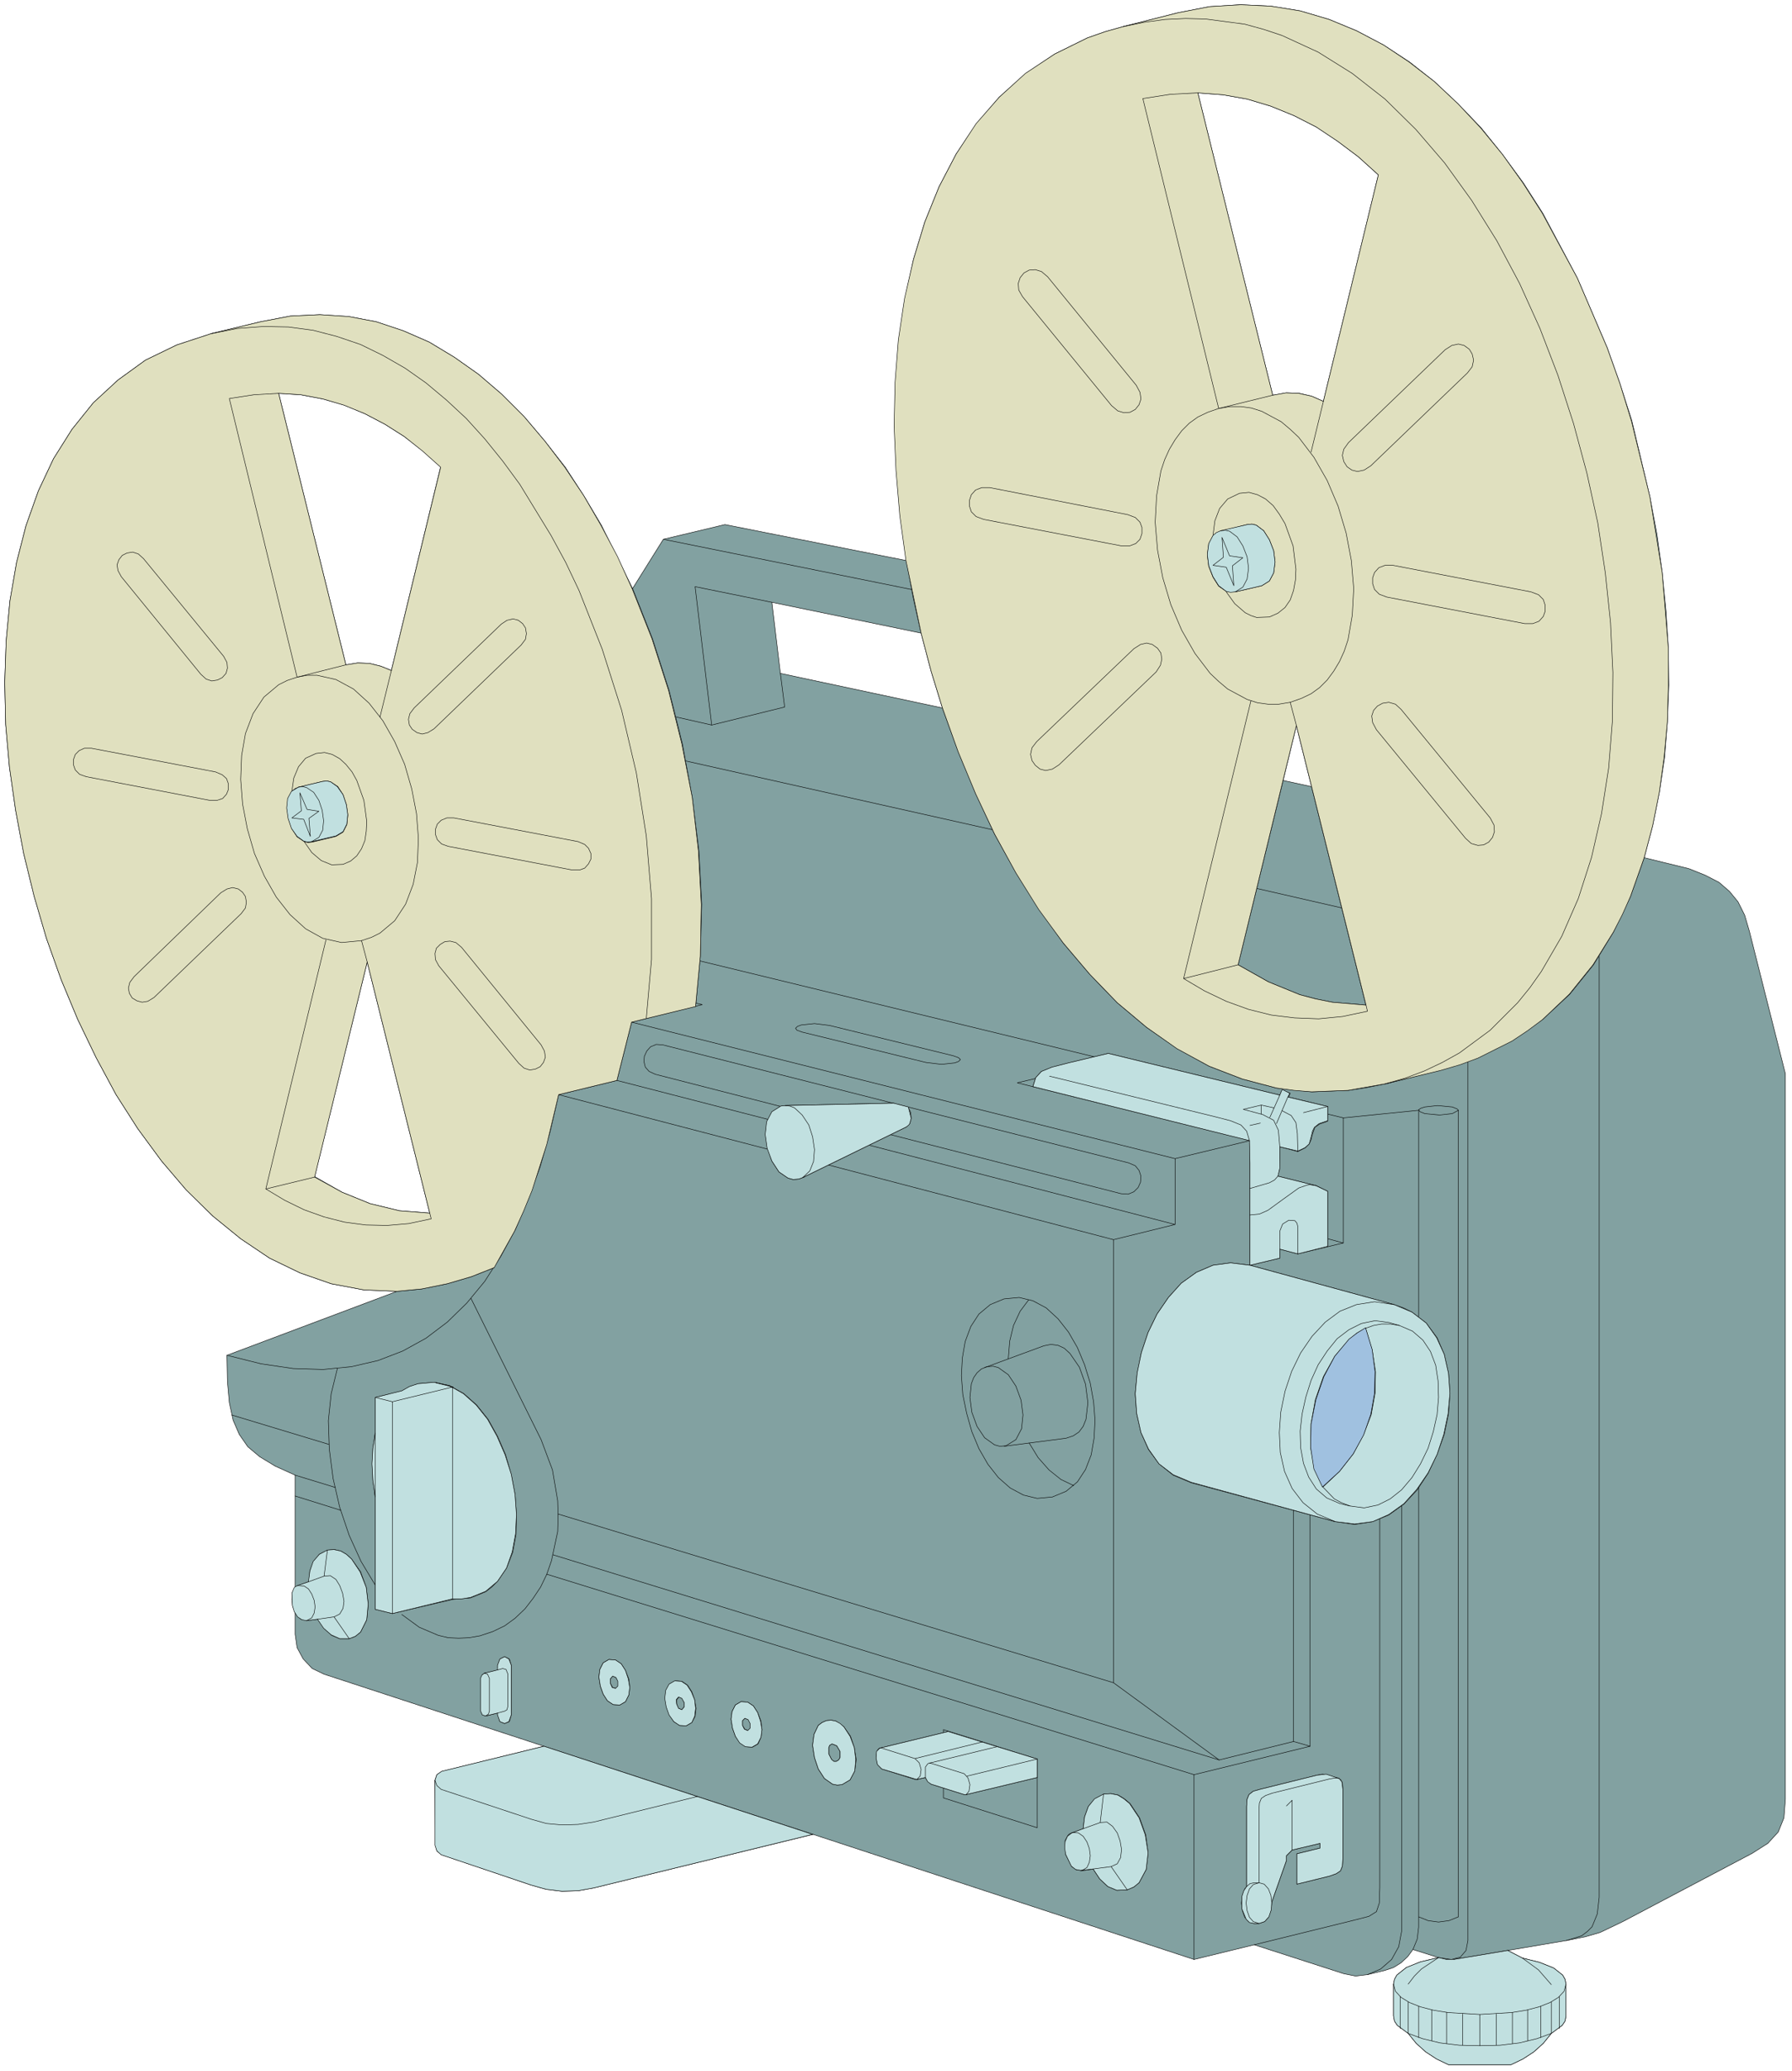 <svg xmlns="http://www.w3.org/2000/svg" width="252.067" height="291.333" fill-rule="evenodd" stroke-linecap="round" preserveAspectRatio="none" viewBox="0 0 3782 4371"><style>.pen0{stroke:#000;stroke-width:1;stroke-linejoin:round}.pen1{stroke:none}.brush2{fill:none}</style><path d="m1148 3685-464-152-25-12-19-20-13-24-4-28v-45l-5-14-2-15 1-14 6-11v-237l-42-19-33-20-25-21-18-26-13-30-8-37-4-45-1-55 359-135-70-3-69-13-66-23-64-31-61-41-59-48-56-55-52-61-50-68-46-72-42-78-39-81-35-84-31-87-26-89-22-90-17-91-13-91-8-90-2-89 3-87 8-85 14-81 20-78 26-73 32-68 39-62 45-56 52-48 58-42 66-32 73-24 104-25 63-12 62-3 61 4 58 11 57 19 55 24 53 32 51 36 49 42 47 47 44 52 43 55 39 60 37 62 66 134 65-104 130-31 383 76-13-95-8-95-4-94 2-92 7-90 13-87 18-83 24-79 30-74 36-69 43-64 48-56 56-50 61-41 69-34 37-13 39-11 115-29 67-13 65-4 64 3 62 10 61 18 58 24 57 30 55 36 52 41 50 47 49 51 45 56 44 60 41 64 73 137 63 147 27 76 25 78 38 160 15 80 11 80 8 81 5 79 1 78-3 77-6 76-11 73-14 70-18 68 94 23 35 14 29 15 22 19 18 22 14 28 10 34 76 301v1531l-3 39-12 30-22 24-33 21-273 144-48 23-31 9-40 8-124 21 31 16 36 9 30 12 19 15 5 9 2 10v67l-2 11-6 9-23 17-17 21-20 18-23 15-25 12h-132l-25-12-23-15-20-18-17-21-23-17-6-9-2-11v-67l2-10 5-9 20-16 30-12 38-9-54-17-11 15-14 13-16 10-18 6-37 9-25 3-25-5-189-61-127 31-804-264-463 113-33 6-34 1-33-4-32-9-189-64-10-8-3-12-1-137 4-12 11-7 215-53zM907 2560l-64-5-62-15-59-24-58-33 111-453 132 530zm-81-1145-22-9-24-6-25-1-25 4-142-573 47 3 47 9 45 13 43 18 42 22 41 26 39 30 38 34-104 430zm821 6-18-150 315 65 21 80 24 78-342-73zm1039-587-158-638 53 4 51 9 50 15 49 20 47 24 45 30 44 33 42 38-116 478-25-11-26-6-27-1-29 5zm22 813 28-116 32 129-60-13z" class="pen1" style="fill:#82a1a1"/><path d="m1148 3685-464-152-25-12-19-20-13-24-4-28v-45l-5-14-2-15 1-14 6-11v-237l-42-19-33-20-25-21-18-26-13-30-8-37-4-45-1-55 359-135-70-3-69-13-66-23-64-31-61-41-59-48-56-55-52-61-50-68-46-72-42-78-39-81-35-84-31-87-26-89-22-90-17-91-13-91-8-90-2-89 3-87 8-85 14-81 20-78 26-73 32-68 39-62 45-56 52-48 58-42 66-32 73-24 104-25 63-12 62-3 61 4 58 11 57 19 55 24 53 32 51 36 49 42 47 47 44 52 43 55 39 60 37 62 66 134 65-104 130-31 383 76-13-95-8-95-4-94 2-92 7-90 13-87 18-83 24-79 30-74 36-69 43-64 48-56 56-50 61-41 69-34 37-13 39-11 115-29 67-13 65-4 64 3 62 10 61 18 58 24 57 30 55 36 52 41 50 47 49 51 45 56 44 60 41 64 73 137 63 147 27 76 25 78 38 160 15 80 11 80 8 81 5 79 1 78-3 77-6 76-11 73-14 70-18 68 94 23 35 14 29 15 22 19 18 22 14 28 10 34 76 301v1531l-3 39-12 30-22 24-33 21-273 144-48 23-31 9-40 8-124 21 31 16 36 9 30 12 19 15 5 9 2 10v67l-2 11-6 9-23 17-17 21-20 18-23 15-25 12h-132l-25-12-23-15-20-18-17-21-23-17-6-9-2-11v-67l2-10 5-9 20-16 30-12 38-9-54-17-11 15-14 13-16 10-18 6-37 9-25 3-25-5-189-61-127 31-804-264-463 113-33 6-34 1-33-4-32-9-189-64-10-8-3-12-1-137 4-12 11-7 215-53z" class="pen0 brush2"/><path d="m907 2560-64-5-62-15-59-24-58-33 111-453 132 530zm-81-1145-22-9-24-6-25-1-25 4-142-573 47 3 47 9 45 13 43 18 42 22 41 26 39 30 38 34-104 430zm821 6-18-150 315 65 21 80 24 78-342-73zm1039-587-158-638 53 4 51 9 50 15 49 20 47 24 45 30 44 33 42 38-116 478-25-11-26-6-27-1-29 5zm22 813 28-116 32 129-60-13z" class="pen0 brush2"/><path fill="none" d="m1148 3685 568 186m-244-80-219 54-33 6-34 1-33-4-32-9-189-63-10-8-4-11m-295-407 8-4 11 1 9 6 7 11 5 13 1 27-6 10-9 5-14-2-12-13" class="pen0"/><path fill="none" d="m629 3346 56-20 13-1 11 8 9 13 6 16 2 17-2 15-6 12-12 6-59 8" class="pen0"/><path fill="none" d="m652 3338 2-23 8-20 12-15 18-9 14-1 13 3 12 7 11 10 19 27 12 33 4 35-3 33-13 26-11 9-13 5h-20l-17-7-16-15-13-19m35-5 31 46m-52-132 7-55" class="pen0"/><path d="M1015 3610v-68l3-8 6-3 6 3 3 8v68l-3 8-6 3-6-3-3-8z" class="pen0 brush2"/><path fill="none" d="m1022 3531 39-9 7 1 4 10v67l-2 8-5 3-39 10" class="pen0"/><path fill="none" d="M1051 3524v-10l4-13 10-5 10 5 4 13v105l-4 14-10 4-10-4-4-14v-4" class="pen0"/><path d="m1308 3598-14-1-12-8-9-14-6-17-3-19 2-16 7-14 12-7 14 1 12 8 9 14 7 18 2 18-2 16-7 14-12 7z" class="pen0 brush2"/><path d="m1293 3537 7 3 5 8v10l-5 5-7-2-5-9v-9l5-6zm155 105-14-1-12-8-9-14-6-17-3-18 2-17 7-13 12-7 14 1 12 8 9 14 6 17 3 18-2 17-7 13-12 7z" class="pen0 brush2"/><path d="m1433 3581 7 3 4 9v9l-5 6-7-3-4-9v-9l5-6zm155 106-14-1-12-8-10-14-6-17-3-19 2-16 7-14 12-7 14 1 12 8 9 14 7 18 2 18-2 16-6 14-12 7z" class="pen0 brush2"/><path d="m1572 3626 8 3 4 8v10l-5 5-7-3-5-8v-10l5-5zm205 140-10 1-10-2-17-12-13-20-8-24-4-26 3-23 9-19 8-6 9-4 10-1 10 2 17 12 14 20 8 24 4 25-3 24-10 19-17 10z" class="pen0 brush2"/><path d="m1756 3680 10 4 7 12v13l-3 5-5 3h-5l-5-4-6-12v-13l2-5 5-3z" class="pen0 brush2"/><path fill="none" d="M1991 3656v-6l198 62v145l-198-63v-21" class="pen0"/><path d="m1861 3733-9-10-3-16 3-14 4-4h5l70 22 10 10 3 16-3 14-4 4h-6l-70-22z" class="pen0 brush2"/><path fill="none" d="m1857 3689 144-35m-70 57 142-35m-137 79 18-4" class="pen0"/><path d="m1965 3765-10-10-3-16 3-14 4-4h6l70 22 9 10 3 16-3 14-4 4h-5l-70-22z" class="pen0 brush2"/><path fill="none" d="m1961 3721 143-35m-63 62 148-36m-150 75 150-36" class="pen0"/><path d="m2284 3947-12-1-10-7-13-26-1-29 6-11 3-3 7-3 12 1 10 7 8 12 5 14 2 15-2 14-5 11-10 6z" class="pen0 brush2"/><path fill="none" d="m2262 3868 60-22 14-1 12 9 10 14 6 17 3 18-2 17-7 13-13 6-64 9" class="pen0"/><path fill="none" d="m2286 3859 3-25 8-22 14-16 19-10 15-1 15 3 13 8 12 10 20 30 13 36 5 38-4 35-15 28-11 9-14 6-22 1-19-8-17-16-14-21m38-5 34 49m-57-142 8-60m190-41v390m137-76h-10l-12-4-8-9-5-14-2-16 2-16 5-14 8-9 12-4h10l12 4 8 9 5 14 2 16-2 16-5 14-8 9-12 4-12-4-8-9-5-14-2-16 2-16 5-14 8-9 12-4v-153l1-15 4-10 9-6 14-5 121-29 14-2 9 2 4 7 1 14v147l-1 15-4 10-9 6-14 5-69 17v-64l49-12v-10l-59 14-12 12v10l-31 88" class="pen0"/><path fill="none" d="M2631 3981v-169l1-15 4-10 9-7 14-4 121-30 11-2 8 1 27 8" class="pen0"/><path fill="none" d="M2727 3904v-105l-12 12" class="pen0"/><path fill="none" d="m2647 4104 211-52 31-8 16-10 6-18 1-33v-777m-2289-49 96 30m435 135 1366 423 245-60v-488" class="pen0"/><path fill="none" d="M2730 3187v488l-157 39-1406-433m-459-142-85-26m371-373 148 298 24 64 11 65 1 33-1 32-13 61-10 29-13 27-16 24-17 22-21 20-22 16-25 12-27 9-23 4-22 1-22-1-21-5-40-17-37-27m-56-62-30-50-25-55-20-59-14-61-8-62-2-60 6-57 13-53" class="pen0"/><path fill="none" d="m849 2935 16-9 18-6 34-3 32 7 30 17 27 24 24 30 20 36 17 39 12 42 8 42 3 43-1 41-7 38-13 33-19 28-12 12-13 10-32 13-37 3m-164-216-5-35-1-35 1-33 5-32" class="pen0"/><path d="m956 3375-128 30-36-9v-447l128-31 36 9v448z" class="pen0 brush2"/><path fill="none" d="M828 3405v-446l-36-10m36 10 128-32m-477-67 72 18 68 10 63 2 60-6 56-13 52-20 49-27 45-34 41-40 38-46 34-53 31-57 27-64 25-68 21-74 18-78" class="pen0"/><path fill="none" d="m1043 2675-48 19-51 15-54 11-52 5M446 704l56-11 54-4 53 1 52 7 51 13 49 17 48 23 46 27 45 31 43 36 41 39 40 43 38 46 36 50 34 52 32 55 58 117 50 123 40 129 32 132 21 133 7 67 4 66v129l-11 124m-458 411 3 12-47 9-46 4-45-1-44-6-44-11-42-15-41-19-40-24 128-526m-128 526 103-26m111-453-12-45" class="pen0"/><path d="m325 2104-13 8-12 3-11-3-10-7-6-9-2-12 3-12 9-12 183-176 13-8 12-3 12 3 9 7 6 9 2 12-2 12-9 12-184 176zm-143-465-14-5-9-9-4-11v-11l4-11 8-8 11-5h15l262 50 14 6 9 8 4 11v12l-4 10-8 9-12 4h-15l-261-50zm74-422-7-13-2-13 4-11 7-8 10-6 12-1 12 3 11 10 169 207 7 13 1 12-3 11-8 9-10 5-11 2-12-4-12-10-168-206z" class="pen0 brush2"/><path fill="none" d="m730 1403-103 25-143-587 52-8 52-3m238 585-24 98" class="pen0"/><path d="m1058 1317 12-8 13-3 11 3 9 7 6 9 2 12-2 12-9 12-184 177-13 8-12 2-11-3-10-6-6-10-2-11 3-12 9-12 184-177zm162 459 14 6 8 8 5 11v12l-5 10-8 9-11 4h-15l-262-50-14-5-9-9-4-11v-11l4-11 8-8 12-5h15l262 50zm-78 429 7 13 2 13-4 11-7 8-10 6-12 1-12-3-11-10-169-207-7-13-1-12 3-11 8-9 10-5 11-2 12 4 12 10 168 206zm-379-220-42 4-40-9-36-20-33-30-29-37-25-44-21-48-15-52-10-52-4-53 2-50 8-47 16-42 23-34 31-27 18-9 21-7 21-4h21l40 9 37 20 33 30 29 37 25 44 21 48 15 52 10 52 4 53-2 50-9 47-16 42-23 34-31 27-39 16z" class="pen0 brush2"/><path fill="none" d="m616 1670 4-28 10-24 15-18 22-10 18-2 16 4 16 9 13 12 13 16 10 18 15 42 6 44-1 21-3 20-7 17-10 15-13 11-16 7-24 1-22-9-20-17-16-23" class="pen0"/><path fill="none" d="m631 1661 50-12 9-1 8 2 15 10 11 17 7 21 3 22-2 20-8 15-15 9-50 13-17-1-14-11-12-17-7-20-3-22 2-20 8-16 15-9 9-1 8 2 14 10 12 17 7 21 3 22-2 20-8 16-15 9" class="pen0"/><path d="m656 1765-15-35-25-4 21-15-3-38 15 35 24 4-20 15 3 38z" class="pen0 brush2"/><path fill="none" d="m1335 1242 42 106 35 109 28 112 21 114 14 113 6 112-3 110-10 106m-289 186 441 115m127 33 603 158v935l223 163m157-39 35 10m-415-134-1172-356m-484-147-205-62" class="pen0"/><path d="m2221 3159-32 3-29-7-28-15-25-22-22-28-19-33-15-36-11-39-8-39-3-40 2-37 6-35 12-32 17-26 24-20 29-12 32-3 29 7 28 15 25 23 22 28 19 33 15 36 12 39 7 39 3 39-2 38-6 35-12 31-17 26-24 20-29 12z" class="pen0 brush2"/><path d="m2123 3051-13 1-11-3-21-15-16-24-11-30-4-31 3-29 5-13 7-10 9-8 12-5 13-1 11 3 21 15 16 24 11 30 4 31-3 29-12 23-21 13z" class="pen0 brush2"/><path fill="none" d="m2078 2886 125-46 15-3 15 2 13 6 12 11 20 29 13 36 5 39-4 35-6 15-9 12-12 8-15 5-131 17m9-185 3-37 8-33 14-30 18-24" class="pen0"/><path fill="none" d="m2266 3135-27-13-25-20-23-26-19-31m178-429 130-32v-139l-1147-288-31 123-123 30m123-30 318 82m212 54 648 168" class="pen0"/><path fill="none" d="m1648 2335-265-68-13-6-8-9-3-12 1-11 5-11 8-9 12-5 14 1 983 249 14 6 8 10 4 12-1 13-5 11-9 9-12 5-15-1-488-125" class="pen0"/><path d="m1686 2488-12 1-11-3-19-13-15-23-9-27-4-29 3-27 11-21 19-12 12-1 11 3 19 14 15 22 10 28 3 29-3 27-11 20-8 8-11 4z" class="pen0 brush2"/><path fill="none" d="m1694 2485 219-107 7-7 3-11-1-12-5-11m-30-9-230 5m-324-176 149-37-13-3m1169 553v-263l-158 38m158-38-491-122 38-9" class="pen0"/><path fill="none" d="m2180 2293 6-19 12-13 23-9 35-9 83-20 362 88m18 4 83 20v31l-17 6-10 7-6 17-2 9-4 9-8 8-16 8-38-10" class="pen0"/><path fill="none" d="m2739 2430-1-37-3-24-10-15-19-10m-17-5-26-7v19" class="pen0"/><path fill="none" d="m2663 2332-39 9 45 12 13 7 9 8 6 10 3 15 1 46-1 31-7 17-19 11-36 10" class="pen0"/><path fill="none" d="m2639 2454-1-46-3-15-6-10-9-8-13-6-45-12-346-86m423 104 21-5m20-12 26-58 17 7-29 64m57-23 51-13m-105 147 80 20m-139 62 23-3 20-10 37-29 19-13 19-8 22 1 24 12v116" class="pen0"/><path fill="none" d="M2835 2359v264l-96 23-38-10" class="pen0"/><path fill="none" d="M2739 2646v-57l-2-8-4-5-13-1-13 8-6 15v57l-63 15m197-47-33-9m16 597-304-82-38-16-30-24-22-30-16-36-9-40-3-42 4-43 9-44 14-42 19-39 24-35 27-30 32-23 35-15 37-5 41 5 304 83 20 7 18 9 30 23 23 31 15 35 9 40 3 42-3 44-9 43-15 42-19 40-23 35-28 30-32 23-34 14-38 6-41-6-38-16-30-24-23-30-15-36-9-40-3-42 3-43 9-44 15-42 19-39 23-35 28-30 32-23 34-14 38-6 41 6" class="pen0"/><path fill="none" d="m2883 2803 14 46 6 46-1 46-8 44-15 43-22 40-29 37-36 33" class="pen0"/><path d="m2828 3173-28-12-22-19-16-25-11-29-5-33-1-35 3-36 8-36 11-35 16-33 18-29 22-26 24-19 26-13 29-6 30 4 21 6 28 12 22 19 16 25 11 29 6 32 1 35-4 36-7 36-12 35-15 33-19 30-21 25-25 20-26 13-29 5-30-3-21-6z" class="pen0 brush2"/><path fill="none" d="m2849 3179-28-12-22-19-16-25-11-29-6-33-1-35 4-36 8-36 11-35 15-33 19-29 21-26 25-19 26-13 29-6 30 4" class="pen0"/><path d="m1693 2178-11-4-3-4 4-4 8-3 28-3 32 4 261 64 11 4 4 4-4 4-8 3-28 3-33-4-261-64z" class="pen0 brush2"/><path fill="none" d="m1478 2028 831 202m493 121 33 8 159-16" class="pen0"/><path d="m3007 2350-10-4-3-4 4-3 9-3 27-3 31 3 10 4 3 3-13 7-27 3-31-3z" class="pen0 brush2"/><path fill="none" d="M2994 2343v435m0 361v928l-3 25-9 22m-96 53 28-12 23-20 15-27 6-32v-898m120-835v1702l-20 8-22 3-22-3-20-8" class="pen0"/><path fill="none" d="m3036 4131 27 4 19-5 12-14 4-21V2241m-1650-635 647 145m-668-238 75 17 154-38-9-71" class="pen0"/><path fill="none" d="m1502 1530-35-292 162 33m-229-133 524 106m1546 566-29 82-36 75-42 69-50 62-57 53-65 45-72 36-79 26-115 29-40 8-39 6-77 3-75-8-72-19-70-27-67-37-65-45-62-52-58-60-56-66-51-72-49-77-45-81-40-86-37-89-33-91m-45-158-17-76-14-77" class="pen0"/><path fill="none" d="m2371 56 44-9 44-6 43-2 42 1 83 11 40 11 39 13 76 35 72 45 69 54 65 64 62 71 56 79 53 85 48 90 43 95 39 99 33 102 28 104 22 105 17 106 11 105 5 105-2 102-8 100-14 96-21 92-28 87-35 80-43 74-24 34-26 32-58 58-65 48-36 20-38 18-40 15-42 12m-157-627 118 474-52 10-51 5-50-1-50-7-48-12-47-17-45-22-45-26 142-586" class="pen0"/><path fill="none" d="m2883 2121-71-6-35-7-34-9-66-27-64-36 95-389m-210 417 115-28m40-161 179 41m-96-385-13-50" class="pen0"/><path d="m2235 1614-14 9-14 2-12-3-10-7-7-11-3-12 3-14 10-13 205-196 14-9 14-3 12 3 11 8 6 10 3 13-3 13-10 14-205 196zm-158-518-16-6-10-10-5-12v-12l4-12 9-10 13-5h17l291 56 16 6 10 10 5 12v13l-5 12-9 9-13 5h-17l-290-56zm82-470-8-14-2-14 4-12 8-10 11-6 13-1 14 4 12 11 188 229 8 15 1 14-4 12-8 10-11 6-13 1-13-4-13-11-187-230z" class="pen0 brush2"/><path fill="none" d="m2572 862-160-654 59-9 57-3m158 638-114 28m221-15-26 107" class="pen0"/><path d="m2893 983-14 9-14 3-12-3-10-7-7-11-3-13 3-13 10-14 205-196 14-9 14-3 12 3 11 7 6 11 3 13-3 13-10 14-205 196zm34 277-15-6-10-10-5-12v-13l5-11 9-10 12-5h17l291 56 16 6 10 10 4 12v12l-4 12-9 10-13 5h-16l-292-56zm-22 280-8-15-2-14 4-12 9-10 11-6 13-1 13 4 13 11 187 229 8 15 2 14-4 12-8 10-11 6-13 1-14-4-12-11-188-229zm-182-59-24 4h-23l-22-3-22-7-40-22-37-33-33-42-28-49-22-53-18-57-11-59-4-58 2-56 10-52 17-46 12-20 14-19 16-16 18-13 21-11 23-7 24-4h23l22 3 22 7 41 22 19 16 18 17 32 42 28 49 23 53 17 57 11 59 5 58-3 56-9 52-8 24-10 22-12 20-14 19-16 16-18 13-21 11-23 7z" class="pen0 brush2"/><path fill="none" d="m2576 1121 54-13m2-1 10-1 9 2 16 12 13 19 8 23 3 24-2 23-10 17-16 10-56 13-10 1-9-2-16-12-12-18-8-23-3-24 2-23 9-17 7-6 9-4 10-1 9 2 16 12 13 18 8 23 3 24-2 23-10 17-16 10" class="pen0"/><path d="m2604 1236-16-39-28-4 23-17-4-42 17 39 27 4-22 17 3 42z" class="pen0 brush2"/><path fill="none" d="m2560 1130 4-31 11-26 17-20 24-12 20-2 18 5 17 9 16 14 13 18 12 20 17 47 7 48-1 24-4 22-8 19-10 16-15 13-18 7-27 1-25-9-21-19-18-26m786 770v1986l-4 35-11 27-10 10-12 9-32 10m-124 21-114 19m237 52-4 15-12 13-18 11-23 9-27 7-31 5-67 4-67-4-31-5-27-7-23-9-18-11-12-13-4-15m31 0 29-32 35-24" class="pen0"/><path fill="none" d="m3213 4132 34 25 27 31m17 26v66m-17-55v66m-22-57v66m-28-59v66m-32-60v66m-33-63v66m-36-65v66m-36-67v66m-34-69v66m-31-72v66m-28-73v66m-22-75v66m-17-77v66m319 11-30 11-37 9-41 5-43 1-43-1-41-5-37-9-30-11" class="pen0"/><path d="m1179 2310-25 105-31 97-18 44-19 42-43 77-48 19-51 15-54 11-52 5-70-3-69-13-66-23-64-31-61-41-59-48-56-55-52-61-50-68-46-72-42-78-39-81-35-84-31-87-26-89-22-90-17-91-13-91-8-90-2-89 3-87 8-85 14-81 20-78 26-73 32-68 39-62 45-56 52-48 58-42 66-32 73-24 104-25 63-12 62-3 61 4 58 11 57 19 55 24 53 32 51 36 49 42 47 47 44 52 42 55 40 60 36 62 35 66 31 68 42 106 35 109 28 113 22 113 13 113 6 113-2 109-10 106-135 33-31 123-123 30zm-272 250-64-5-62-15-59-24-58-32 111-454 132 530zm-198-795-50 12-9 1-8-2-15-10-11-17-7-21-3-22 2-20 8-16 7-6 8-3 50-12 9-1 8 2 15 10 11 17 7 21 3 22-2 20-8 16-15 9zm117-350-22-9-24-6-25-1-25 4-142-573 47 3 47 9 44 13 44 18 42 22 41 26 39 31 38 34-104 429zm1163 79-24-78-21-80-32-153-13-95-8-95-4-94 2-92 7-90 13-87 19-83 24-79 30-74 36-69 42-64 49-56 55-50 62-41 69-34 37-13 39-11 115-29 67-13 65-4 64 3 62 10 61 18 58 24 57 30 54 36 53 41 50 47 48 51 46 56 43 60 41 64 74 137 63 147 27 76 24 78 39 160 26 160 13 160v78l-2 77-7 76-10 73-14 70-18 68-29 82-17 38-19 37-43 69-50 62-57 54-31 23-33 22-72 36-38 14-41 12-116 28-79 14-77 3-37-3-37-5-72-19-70-27-68-37-64-45-62-52-58-60-56-66-52-71-48-77-45-82-40-85-37-89-33-92zm624 542 123-505 147 590-71-6-35-7-34-9-66-27-64-36zm-6-787-19-1-16-11-12-19-9-23-3-24 3-23 9-17 7-6 9-4 56-14 10-1 9 2 16 12 12 19 9 23 3 24-3 23-9 17-16 10-56 13zm79-415-158-638 53 4 51 9 50 15 49 20 47 24 45 30 44 33 42 38-116 478-25-11-27-6-27-1-28 5z" class="pen1" style="fill:#e0e0bf"/><path d="m1179 2310-25 105-31 97-18 44-19 42-43 77-48 19-51 15-54 11-52 5-70-3-69-13-66-23-64-31-61-41-59-48-56-55-52-61-50-68-46-72-42-78-39-81-35-84-31-87-26-89-22-90-17-91-13-91-8-90-2-89 3-87 8-85 14-81 20-78 26-73 32-68 39-62 45-56 52-48 58-42 66-32 73-24 104-25 63-12 62-3 61 4 58 11 57 19 55 24 53 32 51 36 49 42 47 47 44 52 42 55 40 60 36 62 35 66 31 68 42 106 35 109 28 113 22 113 13 113 6 113-2 109-10 106-135 33-31 123-123 30z" class="pen0 brush2"/><path d="m907 2560-64-5-62-15-59-24-58-32 111-454 132 530zm-198-795-50 12-9 1-8-2-15-10-11-17-7-21-3-22 2-20 8-16 7-6 8-3 50-12 9-1 8 2 15 10 11 17 7 21 3 22-2 20-8 16-15 9zm117-350-22-9-24-6-25-1-25 4-142-573 47 3 47 9 44 13 44 18 42 22 41 26 39 31 38 34-104 429zm1163 79-24-78-21-80-32-153-13-95-8-95-4-94 2-92 7-90 13-87 19-83 24-79 30-74 36-69 42-64 49-56 55-50 62-41 69-34 37-13 39-11 115-29 67-13 65-4 64 3 62 10 61 18 58 24 57 30 54 36 53 41 50 47 48 51 46 56 43 60 41 64 74 137 63 147 27 76 24 78 39 160 26 160 13 160v78l-2 77-7 76-10 73-14 70-18 68-29 82-17 38-19 37-43 69-50 62-57 54-31 23-33 22-72 36-38 14-41 12-116 28-79 14-77 3-37-3-37-5-72-19-70-27-68-37-64-45-62-52-58-60-56-66-52-71-48-77-45-82-40-85-37-89-33-92z" class="pen0 brush2"/><path d="m2613 2036 123-505 147 590-71-6-35-7-34-9-66-27-64-36zm-6-787-19-1-16-11-12-19-9-23-3-24 3-23 9-17 7-6 9-4 56-14 10-1 9 2 16 12 12 19 9 23 3 24-3 23-9 17-16 10-56 13zm79-415-158-638 53 4 51 9 50 15 49 20 47 24 45 30 44 33 42 38-116 478-25-11-27-6-27-1-28 5z" class="pen0 brush2"/><path fill="none" d="m907 2560 3 12-47 10-46 4-45-1-45-6-43-11-42-15-41-20-40-24 127-526m75 2 12 45m-111 454-103 25" class="pen0"/><path d="m509 1928-184 177-13 8-12 2-11-3-10-6-6-10-2-11 3-12 9-12 183-177 13-8 12-3 12 3 9 7 6 9 2 12-2 12-9 12zm-66-239-261-50-14-5-9-9-4-11v-11l4-11 8-8 11-5h15l262 50 14 6 9 8 4 11v12l-4 10-8 9-12 4h-15zm-19-266-168-206-7-13-2-12 4-11 7-9 10-5 12-2 12 4 11 10 169 206 7 13 1 12-3 11-8 9-10 5-12 2-12-4-11-10z" class="pen0 brush2"/><path fill="none" d="m730 1403-103 26-143-588 52-8 52-3m238 585-24 98" class="pen0"/><path d="m874 1494 184-177 12-8 13-3 11 3 9 7 6 9 2 12-2 12-9 12-184 177-13 8-12 3-11-3-10-7-6-9-2-12 3-12 9-12zm84 232 262 50 14 6 8 8 5 11v12l-5 10-8 9-11 4h-15l-262-50-14-5-9-9-4-11v-11l4-11 8-8 12-5h15zm16 273 168 206 7 13 2 13-4 11-7 9-10 5-12 2-12-4-11-10-169-206-7-13-1-13 3-11 8-8 10-6 11-1 12 3 12 10zm-211-14-42 4-40-9-36-20-33-30-29-37-25-44-21-48-15-52-10-52-4-52 2-51 8-46 16-42 23-35 31-26 18-9 21-7 21-4h21l40 9 37 20 33 30 29 37 25 44 21 48 15 52 10 52 4 52-2 51-9 46-16 42-23 35-31 26-18 9-21 7z" class="pen0 brush2"/><path fill="none" d="m616 1670 4-28 10-24 15-18 22-10 18-2 16 4 16 9 13 12 13 16 10 18 15 42 6 44-1 21-3 20-7 17-10 15-13 11-16 7-24 1-22-9-20-17-16-23M446 704l56-11 54-4 53 1 52 7 50 13 50 17 47 23 47 27 44 31 43 36 42 39 39 43 38 47 36 49 66 108 31 57 28 59 49 124 41 129 31 132 21 133 11 132v129l-11 124m1519-28 3 13-52 11-51 5-51-2-49-6-48-12-47-17-46-22-44-26 142-586m83 3 13 49m-123 505-115 29" class="pen0"/><path d="m2188 1565 205-196 14-9 13-3 12 3 11 8 7 10 2 13-3 13-9 14-205 196-14 9-14 3-12-3-10-8-7-10-3-13 3-14 10-13z" class="pen0 brush2"/><path fill="none" d="m2367 1152-291-56-16-6-10-10-4-12v-12l4-12 9-10 13-5h17l291 57 16 6 10 10 4 11v13l-4 12-9 9-13 5h-17l-291-56" class="pen0"/><path d="m2346 856-188-230-8-14-1-14 4-12 8-10 11-6 13-1 13 4 13 11 187 229 8 15 2 14-4 12-8 10-11 6-13 1-13-4-13-11z" class="pen0 brush2"/><path fill="none" d="m2686 834-114 28-160-654 58-9 58-3m265 651-26 107" class="pen0"/><path d="m2846 934 204-196 14-9 14-3 12 3 11 8 6 10 3 13-3 14-10 13-204 196-14 9-14 3-12-3-10-7-7-11-3-13 3-13 10-14zm94 259 291 56 16 6 10 10 4 12v13l-4 11-9 10-13 5h-17l-291-56-16-6-10-10-4-12v-13l4-11 9-10 13-5h17zm17 304 188 229 8 15 1 14-4 12-8 10-11 6-12 1-14-4-12-11-188-229-8-15-2-14 4-12 8-9 11-6 13-2 14 4 12 11zm-234-15-24 4h-23l-22-3-22-7-41-22-19-16-18-17-32-42-28-49-23-54-17-57-11-58-5-59 3-56 9-52 8-24 10-22 12-20 14-19 16-16 18-13 21-10 23-8 24-4h23l22 3 22 7 41 22 19 16 18 17 32 42 28 49 23 54 17 57 11 58 5 59-3 56-9 52-8 24-10 22-12 20-14 19-16 16-18 13-21 10-23 8z" class="pen0 brush2"/><path fill="none" d="m2560 1130 4-31 10-26 17-20 25-12 20-2 18 5 17 9 16 14 13 18 12 20 17 47 6 49-1 23-4 22-7 20-11 16-15 12-18 8-27 1-12-4-12-6-22-19-18-25" class="pen0"/><path fill="none" d="m2371 56 44-9 44-6 43-2 42 1 83 11 40 11 39 13 76 35 72 45 69 54 65 64 61 71 57 79 53 85 48 90 43 95 38 99 33 102 28 104 23 105 16 106 11 105 5 105-1 102-8 100-15 96-21 92-28 87-35 80-43 74-24 34-26 32-58 58-65 48-36 20-38 18-40 15-42 12" class="pen0"/><path d="m647 3420-10-2-9-6-7-11-4-13-1-26 4-10 2-3 6-3 23-8 3-23 7-20 13-15 17-9 14-1 14 3 12 7 11 10 18 27 13 33 4 35-3 33-13 26-11 9-13 5h-20l-18-8-16-14-13-19-23 3zm145-24v-237l-5-35-2-35 2-33 5-32v-75l56-14 16-9 18-6 34-3 32 7 30 17 27 24 24 30 20 36 17 39 13 41 8 43 3 42-2 41-7 38-12 34-19 28-25 21-32 13-19 3h-19l-127 31-36-9zm258 219-25 6-7-2-4-9v-68l3-7 5-4 28-7v-10l5-13 10-5 9 5 5 13v105l-5 14-9 4-10-4-5-14v-4zm-132 142 4-12 10-7 216-53 567 186-462 113-33 6-34 1-33-4-32-9-190-64-9-8-4-12v-137zm390-159-14-1-12-8-9-14-6-17-3-19 2-16 7-14 12-7 14 1 12 8 9 14 6 18 3 18-2 16-7 14-12 7zm-9-35-7-2-4-9v-9l5-6 7 3 4 8v10l-5 5zm149 79-14-1-12-8-10-14-6-17-3-18 2-17 7-13 12-7 14 1 12 8 9 14 7 17 2 18-2 17-6 13-12 7zm-9-34-7-3-4-9-1-9 5-6 7 3 5 9v9l-5 6zm148 79-14-1-12-8-9-14-6-17-3-19 2-16 7-14 12-7 14 1 12 8 9 14 6 18 3 18-2 16-7 14-12 7zm-9-35-7-3-4-8v-10l5-5 7 3 4 8v10l-5 5zm199 114-10 1-10-2-17-12-13-20-8-24-4-26 3-23 9-19 8-6 9-4 10-1 10 2 9 5 8 7 13 20 9 24 3 25-2 24-10 19-17 10zm-12-49h-5l-5-4-6-12v-13l2-5 5-3 10 4 7 12v13l-3 5-5 3zm96 16-9-9-3-14 1-14 7-7 144-35 188 58v39l-150 36h-4l-70-22-7-5-5-9-18 4-4-1-70-21zm420 214-11-2-9-7-12-25-2-14 1-13 5-11 9-7 24-9 3-25 8-22 13-16 19-10 15-1 15 3 13 8 12 10 20 30 13 36 6 38-4 35-15 28-11 9-14 6-22 1-19-8-17-16-14-21-26 3zm350 34v-169l1-15 4-10 9-7 14-4 121-30 19-2 27 9 6 7 2 16v147l-1 15-4 10-9 6-14 5-69 17v-64l49-12v-10l-59 14-12 12v10l-31 88-1 16-5 15-9 10-12 4h-10l-10-2-7-7-9-22v-26l4-12 6-9zm310 273v-67l2-10 5-9 20-16 30-12 38-9 17 4h15l114-19 31 16 36 9 30 12 19 15 5 9 2 10v67l-2 11-6 9-23 17-17 21-20 18-23 15-25 12h-132l-25-12-23-15-20-18-17-21-23-17-6-9-2-11zM1686 2488l-12 1-11-3-19-13-15-23-10-27-4-29 3-27 11-21 19-12 9-1 229-5 31 8 6 24-3 11-2 3-5 4-219 107-8 3zm828 640-38-16-30-23-22-31-16-35-9-40-3-42 4-44 9-43 14-42 19-39 24-35 27-30 32-23 35-15 37-5 41 5v-216l-1-47-457-114 6-19 12-13 22-9 35-9 84-20 362 88 5-12 16 8-4 8 84 20v30l-18 6-10 8-4 8-2 9-5 18-9 8-15 7-38-9v45l-4 17 80 20 25 12v116l-63 16-38-10v19l-63 15 304 83 38 16 30 23 22 31 16 35 9 40 3 42-4 44-9 43-14 42-19 39-24 35-27 30-32 23-34 15-38 5-41-5-304-83zm278 10-18-39-8-45 1-50 9-50 17-49 24-43 30-35 17-14 18-10 14 46 7 46-1 45-8 45-16 42-22 41-29 37-35 33zM658 1776l-9 1-8-2-14-10-12-17-7-21-3-22 2-20 8-15 15-9 51-12 9-1 8 2 14 10 12 17 7 21 3 21-2 20-8 16-15 9-51 12zm1949-527-10 1-9-2-16-12-12-19-9-23-3-24 3-23 9-17 7-6 9-4 56-13 10-1 9 2 16 12 12 19 9 23 3 24-3 23-9 17-16 10-56 13z" class="pen1" style="fill:#c1e0e0"/><path d="m647 3420-10-2-9-6-7-11-4-13-1-26 4-10 2-3 6-3 23-8 3-23 7-20 13-15 17-9 14-1 14 3 12 7 11 10 18 27 13 33 4 35-3 33-13 26-11 9-13 5h-20l-18-8-16-14-13-19-23 3zm145-24v-237l-5-35-2-35 2-33 5-32v-75l56-14 16-9 18-6 34-3 32 7 30 17 27 24 24 30 20 36 17 39 13 41 8 43 3 42-2 41-7 38-12 34-19 28-25 21-32 13-19 3h-19l-127 31-36-9zm258 219-25 6-7-2-4-9v-68l3-7 5-4 28-7v-10l5-13 10-5 9 5 5 13v105l-5 14-9 4-10-4-5-14v-4zm-132 142 4-12 10-7 216-53 567 186-462 113-33 6-34 1-33-4-32-9-190-64-9-8-4-12v-137zm390-159-14-1-12-8-9-14-6-17-3-19 2-16 7-14 12-7 14 1 12 8 9 14 6 18 3 18-2 16-7 14-12 7z" class="pen0 brush2"/><path d="m1299 3563-7-2-4-9v-9l5-6 7 3 4 8v10l-5 5zm149 79-14-1-12-8-10-14-6-17-3-18 2-17 7-13 12-7 14 1 12 8 9 14 7 17 2 18-2 17-6 13-12 7z" class="pen0 brush2"/><path d="m1439 3608-7-3-4-9-1-9 5-6 7 3 5 9v9l-5 6zm148 79-14-1-12-8-9-14-6-17-3-19 2-16 7-14 12-7 14 1 12 8 9 14 6 18 3 18-2 16-7 14-12 7z" class="pen0 brush2"/><path d="m1578 3652-7-3-4-8v-10l5-5 7 3 4 8v10l-5 5zm199 114-10 1-10-2-17-12-13-20-8-24-4-26 3-23 9-19 8-6 9-4 10-1 10 2 9 5 8 7 13 20 9 24 3 25-2 24-10 19-17 10z" class="pen0 brush2"/><path d="M1765 3717h-5l-5-4-6-12v-13l2-5 5-3 10 4 7 12v13l-3 5-5 3zm96 16-9-9-3-14 1-14 7-7 144-35 188 58v39l-150 36h-4l-70-22-7-5-5-9-18 4-4-1-70-21zm420 214-11-2-9-7-12-25-2-14 1-13 5-11 9-7 24-9 3-25 8-22 13-16 19-10 15-1 15 3 13 8 12 10 20 30 13 36 6 38-4 35-15 28-11 9-14 6-22 1-19-8-17-16-14-21-26 3zm350 34v-169l1-15 4-10 9-7 14-4 121-30 19-2 27 9 6 7 2 16v147l-1 15-4 10-9 6-14 5-69 17v-64l49-12v-10l-59 14-12 12v10l-31 88-1 16-5 15-9 10-12 4h-10l-10-2-7-7-9-22v-26l4-12 6-9zm310 273v-67l2-10 5-9 20-16 30-12 38-9 17 4h15l114-19 31 16 36 9 30 12 19 15 5 9 2 10v67l-2 11-6 9-23 17-17 21-20 18-23 15-25 12h-132l-25-12-23-15-20-18-17-21-23-17-6-9-2-11zM1686 2488l-12 1-11-3-19-13-15-23-10-27-4-29 3-27 11-21 19-12 9-1 229-5 31 8 6 24-3 11-2 3-5 4-219 107-8 3zm828 640-38-16-30-23-22-31-16-35-9-40-3-42 4-44 9-43 14-42 19-39 24-35 27-30 32-23 35-15 37-5 41 5v-216l-1-47-457-114 6-19 12-13 22-9 35-9 84-20 362 88 5-12 16 8-4 8 84 20v30l-18 6-10 8-4 8-2 9-5 18-9 8-15 7-38-9v45l-4 17 80 20 25 12v116l-63 16-38-10v19l-63 15 304 83 38 16 30 23 22 31 16 35 9 40 3 42-4 44-9 43-14 42-19 39-24 35-27 30-32 23-34 15-38 5-41-5-304-83z" class="pen0 brush2"/><path d="m2792 3138-18-39-8-45 1-50 9-50 17-49 24-43 30-35 17-14 18-10 14 46 7 46-1 45-8 45-16 42-22 41-29 37-35 33zM658 1776l-9 1-8-2-14-10-12-17-7-21-3-22 2-20 8-15 15-9 51-12 9-1 8 2 14 10 12 17 7 21 3 21-2 20-8 16-15 9-51 12zm1949-527-10 1-9-2-16-12-12-19-9-23-3-24 3-23 9-17 7-6 9-4 56-13 10-1 9 2 16 12 12 19 9 23 3 24-3 23-9 17-16 10-56 13z" class="pen0 brush2"/><path fill="none" d="M628 3346h3l11 1 9 6 7 11 5 13 2 14-2 13-5 10-9 5-2 1" class="pen0"/><path fill="none" d="m651 3338 33-12 13-1 12 8 8 13 6 16 3 17-2 15-7 12-12 6-35 5m35-5 32 46m-53-132 7-55m101-112v-135m36 381v-447l127-31v447m-127-416-36-9m128-31 35 9m67 604 7 2 4 9v68l-2 7-6 4m25-97 11-3 7 2 4 10v67l-2 8-5 3-15 4m-132 142 4 11 9 8 190 63 32 9 33 3 34-1 33-5 219-54m385-102h4l70 22 9 9 4 14-2 14-7 7m-4-44 142-35m31 10-144 35m-7 30v-22l5-7 2-1h5l70 22 8 9 4 14-2 14-6 7m2-39 148-36m73 156 2-1 12 1 10 7 8 12 5 14 2 15-2 14-5 11-10 6h-3" class="pen0"/><path fill="none" d="m2286 3859 36-13 14-1 12 9 10 14 6 17 3 18-2 17-7 13-13 6-38 5m38-5 34 49m-57-142 7-60m302 195 7-6 9-2h10l11 3 9 10 5 13 2 15" class="pen0"/><path fill="none" d="m2657 4059-12-4-8-9-5-14-2-16 2-16 5-14 8-9 12-4v-153l1-15 4-10 9-6 14-5 121-30 12-2 8 1" class="pen0"/><path fill="none" d="M2727 3904v-105l-12 12m257 376 13-17 15-15 36-24m177 1 34 25 27 31" class="pen0"/><path fill="none" d="m2941 4187 4 15 12 13 18 11 23 9 27 7 31 5 67 4 67-4 31-5 27-7 23-9 18-11 12-13 4-15m-31 104-30 11-37 9-41 5-43 1-43-1-41-5-37-9-30-11m-17-11v-66m17 11v66m22 9v-66m28 7v66m31 6v-66m34 3v66m36 1v-66m35-1v66m34-3v-66m32-6v66m28-7v-66m22-9v66m17-11v-66M1657 2333l10 1 10 4 16 15 14 21 8 25 4 27-2 25-8 20-15 14m1155 693-18-7-15-8-24-25m90-335 17-6 17-3h18l19 3" class="pen0"/><path d="m2849 3178-21-5-28-12-22-19-16-25-11-29-6-33-1-35 4-36 8-36 11-35 15-33 19-29 21-26 25-19 26-13 29-6 30 4 21 6 28 12 22 19 16 24 11 29 5 33 1 35-3 36-8 36-11 35-16 33-18 29-22 26-24 19-26 13-29 6-30-4z" class="pen0 brush2"/><path fill="none" d="m2818 3211-38-16-30-24-23-30-16-36-9-40-2-42 3-43 9-44 14-42 19-39 24-35 28-30 31-23 35-14 38-6 41 6m-727-482 347 85 35 9 22 9 12 13 6 20m1-32 22-5m91-22 51-13m-101 85-3-35-10-21-23-12-41-11 38-9 27 6m-27 13v-19m18 26 21-47m17 4-24 56m12-27 19 10 10 15 3 23 1 37m-42 53-7 8-11 6-41 12m0 56 20-2 18-8 33-24 32-23 17-6 7-1 12 2m-76 134v-38l6-15 13-8 13 1 4 5 2 7v58M630 1661l9-1 8 2 15 10 11 17 7 21 3 22-2 20-8 15-15 9" class="pen0"/><path d="m655 1765-14-36-25-3 20-15-3-38 15 35 25 4-21 15 3 38z" class="pen0 brush2"/><path fill="none" d="m2576 1120 10-1 9 2 16 12 12 19 9 23 3 24-3 23-9 17-16 10" class="pen0"/><path d="m2604 1236-16-39-28-4 22-17-3-42 16 39 28 4-22 17 3 42z" class="pen0 brush2"/><path d="m2791 3138-18-38-7-46 1-49 10-51 17-49 23-43 30-36 17-13 18-11 14 46 6 46-1 46-8 45-15 43-22 40-29 37-36 33z" class="pen1" style="fill:#a0c1e0"/><path d="m2791 3138-18-38-7-46 1-49 10-51 17-49 23-43 30-36 17-13 18-11 14 46 6 46-1 46-8 45-15 43-22 40-29 37-36 33z" class="pen0 brush2"/></svg>
